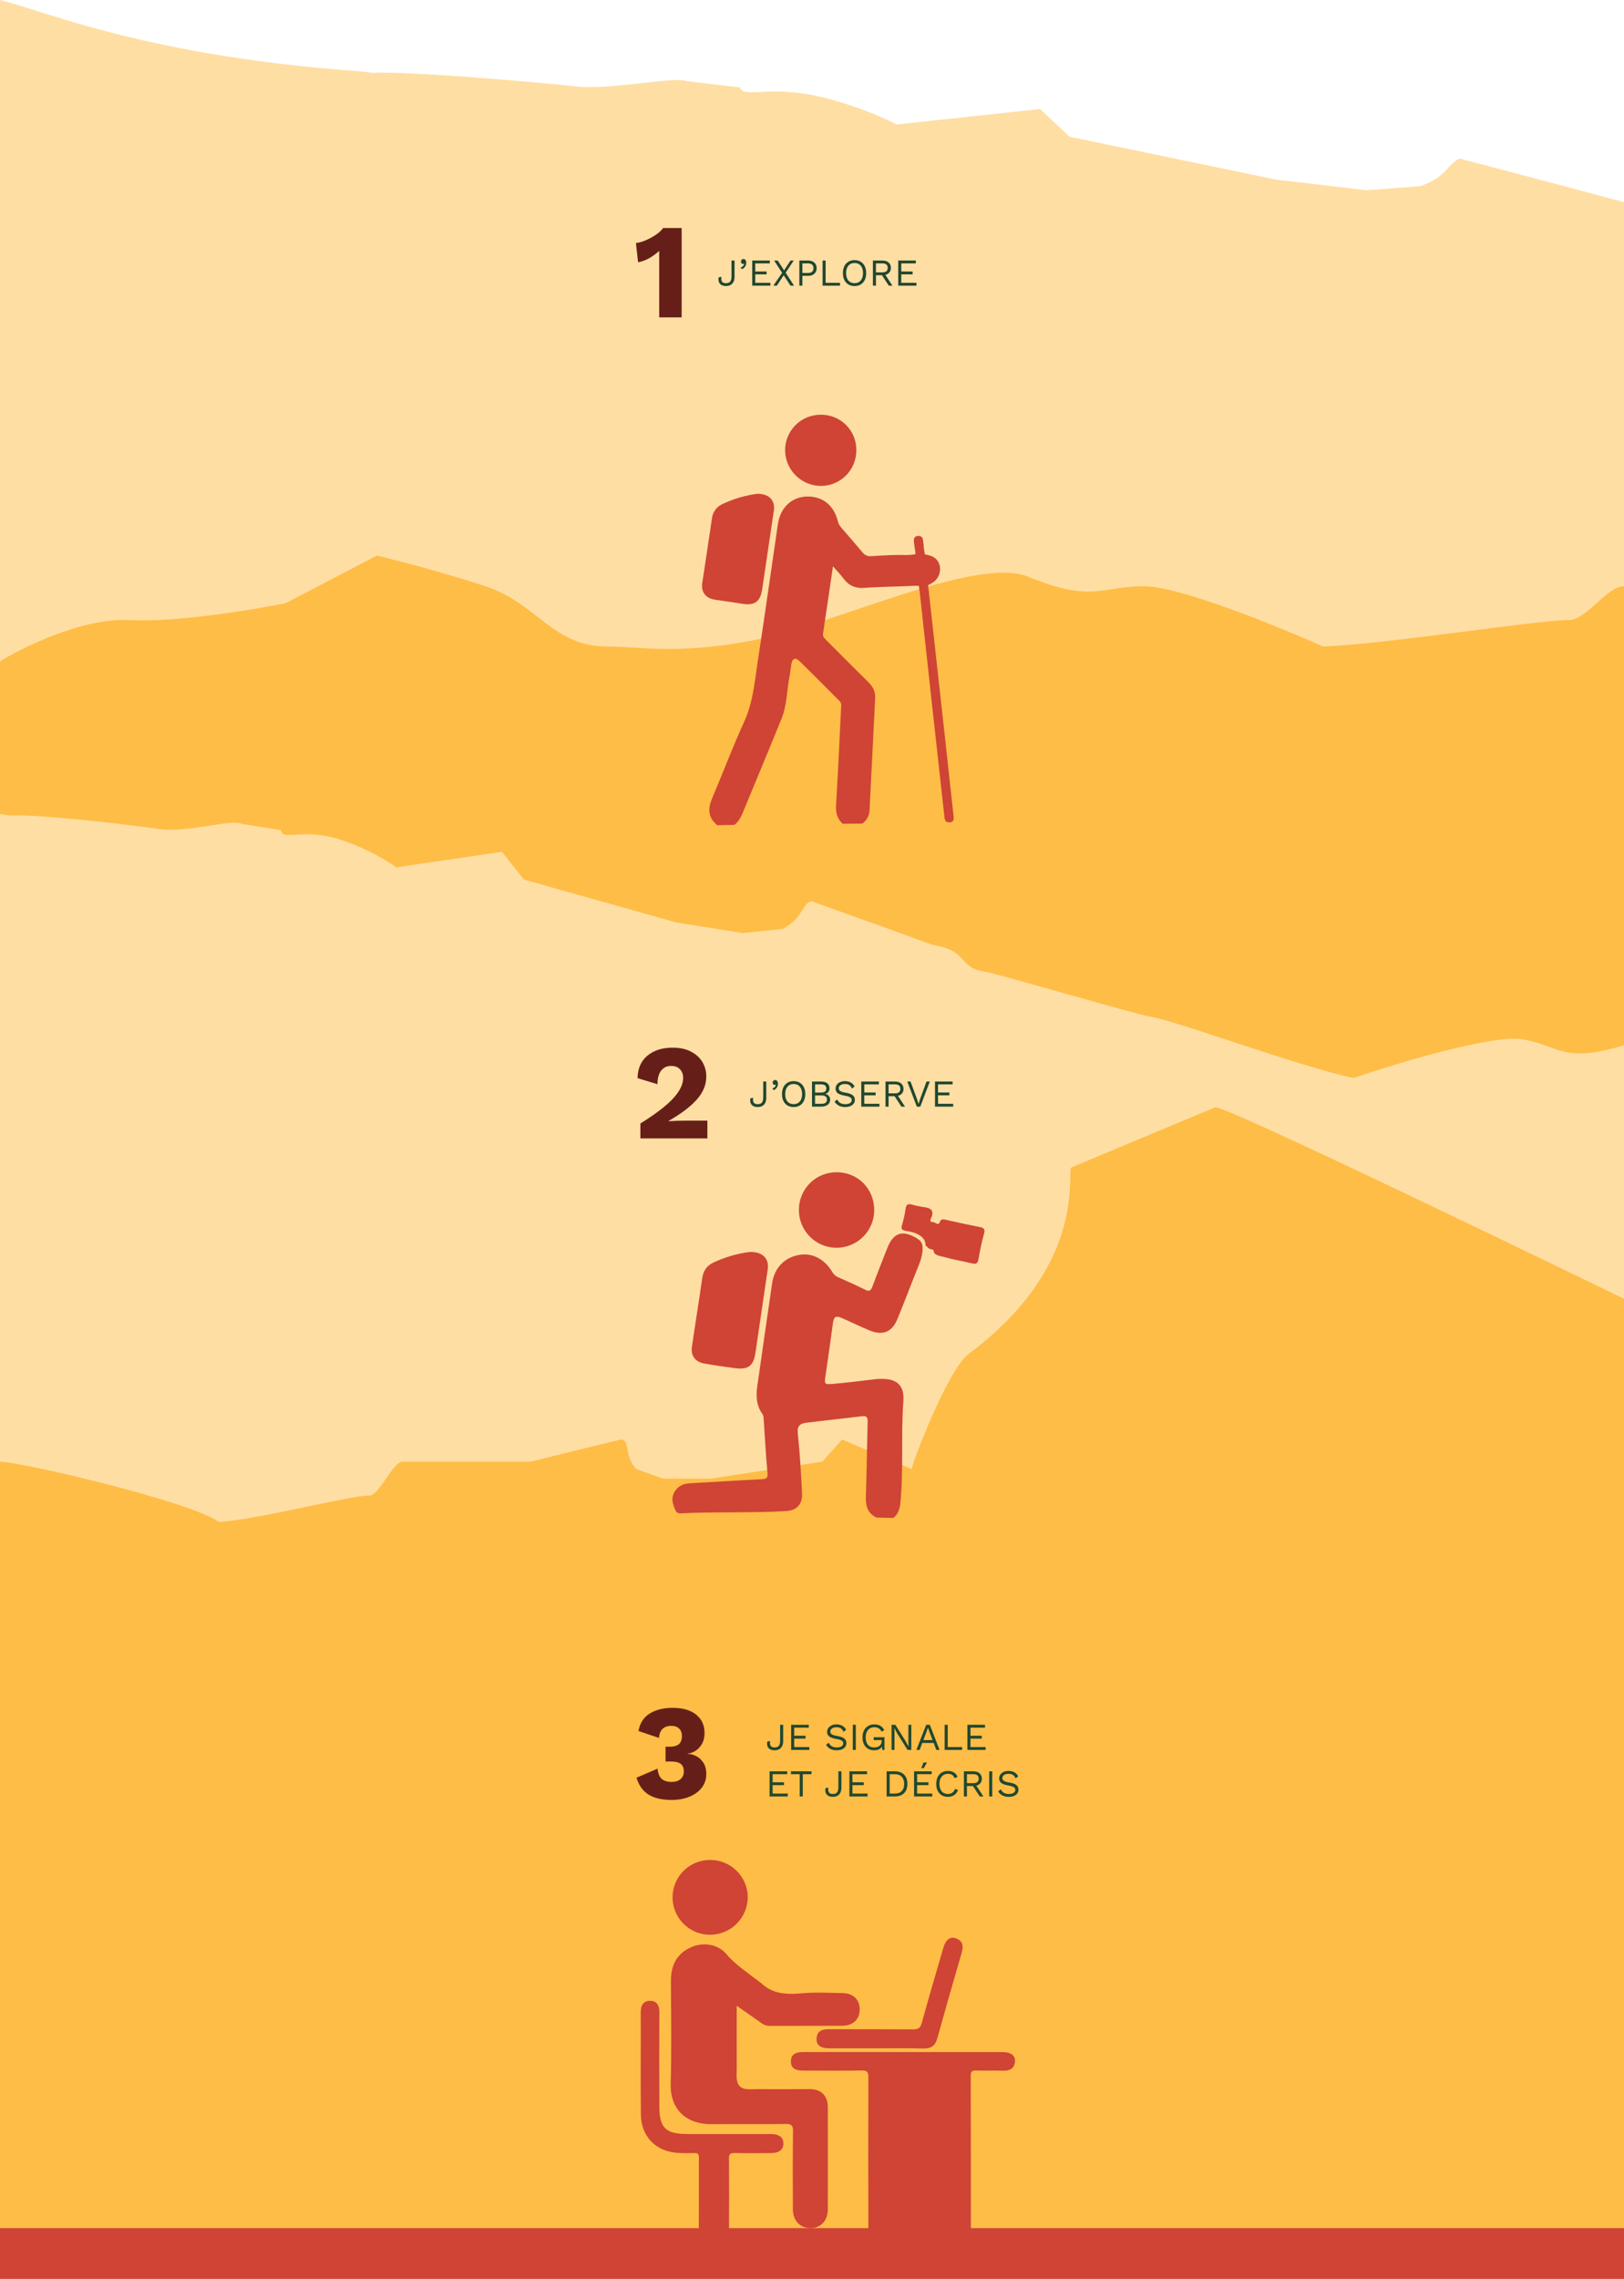<svg width="768" height="1077" viewBox="0 0 768 1077" fill="none" xmlns="http://www.w3.org/2000/svg">
<g clip-path="url(#clip0)">
<path d="M690.25 74.92C690.25 74.92 733.16 86.17 768 95.55V1055.55H0V0C24 6.1 70.19 26.46 169.84 33.68L176.11 34.42C193.11 33.51 258.11 39.19 271.7 40.79C288.52 42.79 318.58 35.96 324.7 38.32L349.95 41.32C351.37 46.76 364.33 39.96 388.41 45.86C412.49 51.76 426.24 60.32 424.22 58.81L491.84 51.52L505.84 64.63L603.27 84.85L646.09 89.91L671.72 88C685 83 683.75 78.12 690.25 74.92Z" fill="#FFDEA3"/>
<path d="M61.22 293.06C39.62 291.86 11.4 305.56 0 312.56V1055.56H768V277.06C759.9 277.06 750.28 293.06 741.89 293.06C726.58 293.06 658.76 304.06 625.74 305.56C604.44 296.06 557.68 277.06 541.11 277.06C520.4 277.06 516.8 285.06 486.19 272.56C461.53 262.49 393.45 295.56 356.54 302.56C319.63 309.56 303.42 305.56 287.21 305.56C261.41 305.56 253.9 285.06 229.59 277.06C210.14 270.66 187.27 264.73 178.27 262.56L135.05 285.06C119.45 288.23 82.83 294.26 61.22 293.06Z" fill="#FEBD46"/>
<path d="M719.85 491.17C737.56 494.01 738.55 502.89 768 493.97V1055.23H0V384.68L4.62 385.41C17.13 384.51 65.1 390.19 75.11 391.79C87.51 393.79 109.68 386.96 114.16 389.32L132.78 392.32C133.83 397.76 143.39 390.96 161.14 396.86C178.89 402.76 189.04 411.32 187.55 409.86L237.41 402.57L247.76 415.68L319.6 435.9L351.18 440.96L370.07 439C379.85 434 379.24 426.8 383.73 425.92C383.73 425.92 415.37 437.16 441.06 446.55C458.52 449.34 452.68 457.13 465.62 459.2C472.55 460.31 536.76 479.31 543.93 480.46C557.02 482.56 612.17 503.38 640.02 509.46C660.72 502.43 705.68 488.9 719.85 491.17Z" fill="#FFDEA3"/>
<path d="M103.62 719.3C90.62 709.8 10.11 690.81 0 690.81V1054.73H768V613.81C731.81 596.23 578.13 521.81 574.65 523.32L506.49 551.82C504.84 556.65 513.09 598.82 458.13 639.82C447.97 647.39 430.99 692.6 431.13 694.29L398.22 680.29L388.88 690.79L336.11 698.79H313.58L300.94 694.29C295.07 688.29 298.13 680.74 293.79 680.29C293.79 680.29 270.16 685.95 250.92 690.79H190.46C185.52 690.79 179.64 706.79 174.52 706.79C165.18 706.8 123.77 717.8 103.62 719.3Z" fill="#FEBD46"/>
</g>
<rect y="1053" width="768" height="24" fill="#CF4435"/>
<path d="M358.19 233.357C363.837 233.357 366.657 236.629 365.97 241.233C364.124 253.602 362.289 265.972 360.466 278.345C359.593 284.36 356.887 286.322 350.91 285.333C346.68 284.617 342.428 284.08 338.19 283.436C333.688 282.72 331.455 279.856 332.113 275.417C333.602 265.292 335.227 255.174 336.68 245.043C336.828 243.614 337.34 242.246 338.167 241.072C338.994 239.897 340.109 238.954 341.404 238.334C346.7 235.793 352.366 234.113 358.19 233.357Z" fill="#CF4435"/>
<path d="M388.131 196.002C390.337 195.966 392.528 196.371 394.575 197.193C396.622 198.015 398.485 199.238 400.053 200.79C401.621 202.343 402.864 204.192 403.707 206.231C404.551 208.27 404.979 210.457 404.967 212.664C404.994 214.899 404.576 217.117 403.735 219.188C402.894 221.258 401.649 223.14 400.071 224.723C398.494 226.306 396.616 227.557 394.549 228.404C392.481 229.251 390.265 229.677 388.031 229.655C383.577 229.588 379.327 227.776 376.194 224.608C373.061 221.441 371.295 217.17 371.274 212.714C371.282 210.509 371.724 208.327 372.576 206.293C373.427 204.259 374.672 202.413 376.238 200.861C377.803 199.308 379.66 198.08 381.701 197.246C383.742 196.413 385.927 195.99 388.131 196.002Z" fill="#CF4435"/>
<path d="M347.374 389.83C349.936 387.682 350.888 385.011 351.962 382.398C357.86 368.113 363.837 353.864 369.635 339.544C372.212 333.178 372.054 326.226 373.393 319.588C373.772 317.727 373.915 315.815 374.216 313.939C374.667 311.196 376.07 310.502 377.995 312.363C384.437 318.593 390.658 324.994 397.014 331.288C398.159 332.419 397.78 333.744 397.73 334.983C397.014 350.091 396.298 365.199 395.389 380.3C395.174 383.773 395.668 386.744 398.524 389.322L407.829 389.215C408.857 388.478 409.699 387.513 410.288 386.394C410.877 385.275 411.197 384.034 411.222 382.77C412.138 365.156 412.983 347.549 413.878 329.935C414.035 326.842 412.79 324.479 410.621 322.352C403.986 315.829 397.443 309.213 390.865 302.633C389.949 301.723 388.976 300.957 389.226 299.339C390.801 289.028 392.29 278.703 393.922 267.626C395.869 269.867 397.501 271.55 398.882 273.405C401.38 276.727 404.437 278.152 408.731 277.83C416.448 277.257 424.2 277.278 431.93 276.849C432.797 276.824 433.664 276.843 434.528 276.906C434.528 276.906 434.793 278.41 434.915 279.527C438.732 314.712 442.598 349.895 446.511 385.076C446.69 386.716 446.654 388.778 449.023 388.656C451.521 388.527 451.034 386.508 450.856 384.861C449.5 372.426 448.14 359.986 446.776 347.542C444.27 324.801 441.751 302.057 439.217 279.312C439.095 278.231 438.88 276.577 438.88 276.577C438.88 276.577 440.312 275.818 441.028 275.366C445.902 272.373 445.745 264.891 440.62 262.857C439.567 262.466 438.479 262.178 437.37 261.998C437.37 261.998 436.776 258.633 436.74 257.258C436.688 256.538 436.6 255.821 436.475 255.11C436.282 253.578 435.266 253.17 433.92 253.299C432.574 253.427 432.13 254.408 432.173 255.575C432.216 256.743 432.453 257.946 432.61 259.156C432.784 260.078 432.896 261.011 432.946 261.948C431.561 262.165 430.161 262.284 428.759 262.306C422.689 262.149 418.18 262.456 412.124 262.836C411.309 262.935 410.482 262.817 409.728 262.492C408.973 262.168 408.318 261.649 407.829 260.989C404.551 257.05 401.173 253.198 397.808 249.325C397.026 248.45 396.472 247.394 396.198 246.253C394.315 238.591 388.675 234.31 381.224 234.668C374.194 235.011 368.984 240.045 367.86 247.714C364.653 269.516 361.604 291.348 358.261 313.13C356.829 322.61 356.021 332.19 351.89 341.191C346.536 352.862 342.02 364.913 337.009 376.727C334.976 381.453 334.225 385.749 339.157 390.002" fill="#CF4435"/>
<path d="M354.727 591.654C360.888 591.608 363.767 594.935 363.063 599.921C361.133 613.005 359.203 626.096 357.273 639.195C356.341 645.515 353.939 647.409 347.535 646.591C342.663 645.962 337.79 645.234 332.955 644.378C328.772 643.62 326.597 640.657 327.211 636.482C328.787 625.639 330.553 614.818 332.099 603.967C332.576 600.656 334.183 598.254 337.047 596.837C342.62 594.16 348.591 592.41 354.727 591.654Z" fill="#CF4435"/>
<path d="M395.724 554.001C405.826 554.039 413.51 561.905 413.427 572.142C413.357 576.865 411.414 581.366 408.026 584.657C404.637 587.947 400.08 589.757 395.357 589.688C390.633 589.618 386.131 587.676 382.841 584.287C379.55 580.899 377.74 576.342 377.81 571.619C377.82 569.283 378.293 566.973 379.201 564.821C380.109 562.669 381.434 560.718 383.099 559.081C384.764 557.443 386.737 556.151 388.904 555.279C391.071 554.408 393.389 553.973 395.724 554.001Z" fill="#CF4435"/>
<path d="M444.603 577.098C445.277 576.044 446.118 576.211 447.217 576.454C452.605 577.681 458.008 578.848 463.427 579.916C465.291 580.288 465.935 580.886 465.389 582.947C464.296 586.935 463.41 590.977 462.737 595.056C462.358 597.481 461.259 597.466 459.372 597.011C455.227 596.003 450.984 595.344 446.891 594.162C444.891 593.586 441.412 593.465 441.473 590.79C441.473 590.722 441.268 590.608 441.177 590.586C439.472 590.176 439.609 590.449 437.669 588.517C437.669 588.32 438.381 583.167 428.704 581.765C426.158 581.394 426.036 580.629 426.665 578.56C427.403 576.162 427.935 573.706 428.257 571.217C428.515 569.05 429.568 568.846 431.288 569.278C432.973 569.771 434.689 570.145 436.426 570.399C439.942 570.77 442.17 571.831 440.215 575.923C439.874 576.643 439.942 577.742 440.973 577.53C442.231 577.302 443.792 579.939 444.603 577.098Z" fill="#CF4435"/>
<path d="M422.482 717.38C424.46 715.97 425.514 713.212 425.779 710.643C427.363 694.549 426.021 678.378 427.203 662.261C427.764 654.562 424.089 651.486 416.412 651.653C415.399 651.67 414.387 651.741 413.381 651.865C406.871 652.683 400.362 653.441 393.83 654.024C390.041 654.358 389.806 654.176 390.328 650.577C391.556 642.082 392.807 633.595 393.936 625.093C394.307 622.29 395.345 621.676 397.929 622.82C402.325 624.737 406.637 626.851 411.062 628.693C417.458 631.36 421.823 629.632 424.437 623.267C427.946 614.75 431.159 606.112 434.63 597.58C436.183 593.791 437.169 588.487 435.297 586.683C435.198 586.289 433.592 585.205 433.205 584.986C426.605 581.197 422.475 582.644 419.641 589.767C417.269 595.814 414.836 601.876 412.563 608.036C411.805 610.007 411.047 610.469 409.077 609.484C404.916 607.392 400.642 605.513 396.391 603.619C395.23 603.146 394.262 602.298 393.64 601.209C389.851 594.829 383.857 591.866 377.605 593.116C370.739 594.488 366.238 599.239 365.124 606.544C362.744 622.638 360.509 638.748 358.16 654.843C357.455 659.616 357.621 664.155 360.524 668.24C361.168 669.134 361.107 670.134 361.176 671.134C361.729 679.47 362.168 687.759 362.949 696.042C363.176 698.535 362.502 698.944 360.221 699.073C348.854 699.618 337.562 700.383 326.233 700.997C323.422 701.156 321.11 702.013 319.413 704.384C317.139 707.544 317.844 710.719 319.867 714.629L321.232 715.25C337.055 714.349 355.977 715.114 371.792 714.129C376.877 713.811 379.56 710.833 379.295 705.642C378.81 696.193 378.279 686.736 377.271 677.34C376.893 673.779 378.537 672.748 381.197 672.407C389.95 671.286 398.74 670.422 407.5 669.308C410.092 668.975 410.38 670.066 410.319 672.225C409.994 683.834 409.88 695.435 409.478 707.036C409.327 711.378 410.024 715.046 414.48 717.19L422.482 717.38Z" fill="#CF4435"/>
<path d="M329.918 1058.53C329.918 1058.53 328.346 1058.15 329.076 1057.3C330.663 1057.36 330.475 1056.22 330.475 1055.24C330.475 1043.32 330.475 1031.41 330.512 1019.5C330.512 1017.67 329.7 1017.5 328.256 1017.53C325.631 1017.58 322.991 1017.64 320.366 1017.44C310.032 1016.68 303.196 1009.65 303.083 999.301C302.903 983.126 303.083 966.95 303.015 950.774C303.015 947.607 304.392 945.508 307.528 945.568C310.664 945.628 311.837 947.825 311.815 950.978C311.725 965.769 311.77 980.568 311.815 995.366C311.815 1005.61 314.756 1008.53 325.014 1008.53C338.176 1008.53 351.338 1008.53 364.5 1008.53C368.486 1008.53 370.517 1010.12 370.464 1013.09C370.411 1016.06 368.388 1017.54 364.327 1017.55C358.694 1017.55 353.045 1017.66 347.412 1017.51C345.246 1017.45 344.719 1018.13 344.734 1020.22C344.835 1031.63 344.835 1043.05 344.734 1054.46C344.734 1056.8 345.374 1057.37 347.675 1057.36C367.606 1057.27 387.537 1057.27 407.467 1057.36C409.927 1057.36 410.664 1056.73 410.656 1054.25C410.571 1030.05 410.571 1005.85 410.656 981.651C410.656 979.221 410.025 978.453 407.505 978.499C398.239 978.657 388.958 978.566 379.677 978.551C375.789 978.551 374.006 977.144 374.014 974.195C374.021 971.246 375.834 969.801 379.685 969.794C411.153 969.794 442.616 969.794 474.074 969.794C478.067 969.794 480.294 971.479 479.993 974.391C479.624 977.882 477.248 978.709 474.081 978.596C469.952 978.446 465.808 978.642 461.679 978.521C459.791 978.461 459.062 978.905 459.062 980.981C459.137 1005.68 459.122 1031.89 459.137 1056.59C459.137 1056.8 459.494 1057.5 459.889 1058L329.918 1058.53Z" fill="#CF4435"/>
<path d="M348.405 947.923C348.405 958.163 348.352 967.755 348.405 977.348C348.405 980.56 347.841 983.998 349.864 985.97C351.887 987.941 355.226 987.279 358.445 987.309C366.591 987.391 374.736 987.309 382.881 987.309C388.387 987.309 391.478 990.423 391.485 995.931C391.52 1011.98 391.52 1028.03 391.485 1044.08C391.485 1049.4 388.266 1052.9 383.445 1053C378.459 1053.1 374.977 1049.51 374.962 1044.09C374.916 1031.8 374.841 1019.52 375.022 1007.22C375.067 1004.3 374.187 1003.76 371.472 1003.79C359.822 1003.94 348.157 1003.79 336.514 1003.88C324.668 1003.94 316.824 997.059 317.177 984.743C317.644 968.583 317.328 952.392 317.275 936.239C317.275 928.934 319.908 923.314 326.819 920.252C332.633 917.679 339.605 918.747 343.674 923.667C347.435 928.257 354.091 932.696 359.942 937.21C364.838 941.837 370.645 942.837 379.399 942.01C385.604 941.423 391.914 941.859 398.202 941.904C403.346 941.904 406.475 944.846 406.557 949.428C406.618 954.288 403.549 957.335 398.156 957.373C386.747 957.448 375.345 957.373 363.943 957.425C362.448 957.404 361.005 956.873 359.852 955.921C356.249 953.423 352.587 950.88 348.405 947.923Z" fill="#CF4435"/>
<path d="M335.822 879C340.509 878.978 345.015 880.814 348.352 884.106C351.69 887.398 353.588 891.879 353.632 896.568C353.62 898.918 353.145 901.243 352.234 903.41C351.324 905.576 349.995 907.542 348.324 909.195C346.653 910.847 344.673 912.154 342.497 913.041C340.321 913.927 337.991 914.376 335.642 914.361C330.954 914.337 326.468 912.451 323.17 909.118C319.873 905.786 318.033 901.279 318.057 896.59C318.081 891.901 319.966 887.414 323.298 884.115C326.629 880.816 331.134 878.976 335.822 879Z" fill="#CF4435"/>
<path d="M414.161 968.026C406.768 968.026 399.375 968.026 391.981 968.026C387.943 968.026 385.965 966.401 386.16 963.339C386.408 959.743 388.838 958.983 391.951 958.99C405.234 959.035 418.516 958.99 431.813 959.065C434.212 959.065 435.242 958.464 435.912 956.056C439.183 944.131 442.681 932.267 446.155 920.387C447.261 916.58 449.457 914.985 452.285 916.129C455.489 917.423 455.662 919.89 454.76 922.968C450.824 936.4 446.985 949.859 443.245 963.346C442.282 966.822 440.304 968.191 436.732 968.116C429.203 967.921 421.682 968.026 414.161 968.026Z" fill="#CF4435"/>
<path d="M347.37 130.932C347.37 132.264 347.01 133.308 346.29 134.064C345.582 134.808 344.598 135.18 343.338 135.18C342.198 135.18 341.316 134.904 340.692 134.352C340.068 133.788 339.756 133.014 339.756 132.03C339.756 131.682 339.786 131.364 339.846 131.076L341.178 130.806C341.13 131.214 341.106 131.502 341.106 131.67C341.106 132.402 341.28 132.948 341.628 133.308C341.976 133.656 342.528 133.83 343.284 133.83C344.268 133.83 344.952 133.566 345.336 133.038C345.732 132.51 345.93 131.688 345.93 130.572V123.12H347.37V130.932ZM351.553 122.4C351.973 122.4 352.303 122.562 352.543 122.886C352.783 123.21 352.903 123.63 352.903 124.146C352.903 124.782 352.741 125.37 352.417 125.91C352.093 126.45 351.601 126.876 350.941 127.188L350.185 126.486C350.653 126.33 351.043 126.084 351.355 125.748C351.667 125.412 351.865 125.046 351.949 124.65L351.877 124.614C351.769 124.698 351.601 124.74 351.373 124.74C351.121 124.74 350.893 124.644 350.689 124.452C350.485 124.248 350.383 123.966 350.383 123.606C350.383 123.282 350.497 123 350.725 122.76C350.953 122.52 351.229 122.4 351.553 122.4ZM364.331 133.65V135H355.727V123.12H364.061V124.47H357.167V128.304H362.531V129.654H357.167V133.65H364.331ZM373.83 135L370.608 130.086L367.386 135H365.712L369.87 128.952L366.072 123.12H367.782L370.806 127.764L373.848 123.12H375.378L371.544 128.88L375.504 135H373.83ZM382.21 123.12C383.41 123.12 384.376 123.45 385.108 124.11C385.84 124.758 386.206 125.634 386.206 126.738C386.206 127.842 385.84 128.724 385.108 129.384C384.376 130.032 383.41 130.356 382.21 130.356H379.456V135H378.016V123.12H382.21ZM381.994 129.006C382.918 129.006 383.596 128.82 384.028 128.448C384.472 128.064 384.694 127.494 384.694 126.738C384.694 125.982 384.472 125.418 384.028 125.046C383.596 124.662 382.918 124.47 381.994 124.47H379.456V129.006H381.994ZM397.247 133.65V135H389.003V123.12H390.443V133.65H397.247ZM404.127 122.94C405.243 122.94 406.215 123.192 407.043 123.696C407.871 124.188 408.507 124.896 408.951 125.82C409.407 126.732 409.635 127.812 409.635 129.06C409.635 130.308 409.407 131.394 408.951 132.318C408.507 133.23 407.871 133.938 407.043 134.442C406.215 134.934 405.243 135.18 404.127 135.18C403.011 135.18 402.039 134.934 401.211 134.442C400.383 133.938 399.741 133.23 399.285 132.318C398.841 131.394 398.619 130.308 398.619 129.06C398.619 127.812 398.841 126.732 399.285 125.82C399.741 124.896 400.383 124.188 401.211 123.696C402.039 123.192 403.011 122.94 404.127 122.94ZM404.127 124.29C402.891 124.29 401.913 124.716 401.193 125.568C400.485 126.408 400.131 127.572 400.131 129.06C400.131 130.548 400.485 131.718 401.193 132.57C401.913 133.41 402.891 133.83 404.127 133.83C405.363 133.83 406.335 133.41 407.043 132.57C407.763 131.718 408.123 130.548 408.123 129.06C408.123 127.572 407.763 126.408 407.043 125.568C406.335 124.716 405.363 124.29 404.127 124.29ZM417.087 130.068H414.243V135H412.803V123.12H417.303C418.515 123.12 419.487 123.432 420.219 124.056C420.951 124.68 421.317 125.526 421.317 126.594C421.317 127.434 421.083 128.142 420.615 128.718C420.147 129.294 419.505 129.69 418.689 129.906L422.037 135H420.327L417.087 130.068ZM414.243 128.718H417.285C418.965 128.718 419.805 128.01 419.805 126.594C419.805 125.178 418.965 124.47 417.285 124.47H414.243V128.718ZM433.378 133.65V135H424.774V123.12H433.108V124.47H426.214V128.304H431.578V129.654H426.214V133.65H433.378Z" fill="#21472F"/>
<path d="M322.36 107.76V150H311.736V118.576C308.451 121.563 305.123 123.355 301.752 123.952L300.728 114.864C302.904 114.608 305.315 113.755 307.96 112.304C310.648 110.811 312.525 109.296 313.592 107.76H322.36Z" fill="#661F18"/>
<path d="M362.37 518.932C362.37 520.264 362.01 521.308 361.29 522.064C360.582 522.808 359.598 523.18 358.338 523.18C357.198 523.18 356.316 522.904 355.692 522.352C355.068 521.788 354.756 521.014 354.756 520.03C354.756 519.682 354.786 519.364 354.846 519.076L356.178 518.806C356.13 519.214 356.106 519.502 356.106 519.67C356.106 520.402 356.28 520.948 356.628 521.308C356.976 521.656 357.528 521.83 358.284 521.83C359.268 521.83 359.952 521.566 360.336 521.038C360.732 520.51 360.93 519.688 360.93 518.572V511.12H362.37V518.932ZM366.553 510.4C366.973 510.4 367.303 510.562 367.543 510.886C367.783 511.21 367.903 511.63 367.903 512.146C367.903 512.782 367.741 513.37 367.417 513.91C367.093 514.45 366.601 514.876 365.941 515.188L365.185 514.486C365.653 514.33 366.043 514.084 366.355 513.748C366.667 513.412 366.865 513.046 366.949 512.65L366.877 512.614C366.769 512.698 366.601 512.74 366.373 512.74C366.121 512.74 365.893 512.644 365.689 512.452C365.485 512.248 365.383 511.966 365.383 511.606C365.383 511.282 365.497 511 365.725 510.76C365.953 510.52 366.229 510.4 366.553 510.4ZM375.322 510.94C376.438 510.94 377.41 511.192 378.238 511.696C379.066 512.188 379.702 512.896 380.146 513.82C380.602 514.732 380.83 515.812 380.83 517.06C380.83 518.308 380.602 519.394 380.146 520.318C379.702 521.23 379.066 521.938 378.238 522.442C377.41 522.934 376.438 523.18 375.322 523.18C374.206 523.18 373.234 522.934 372.406 522.442C371.578 521.938 370.936 521.23 370.48 520.318C370.036 519.394 369.814 518.308 369.814 517.06C369.814 515.812 370.036 514.732 370.48 513.82C370.936 512.896 371.578 512.188 372.406 511.696C373.234 511.192 374.206 510.94 375.322 510.94ZM375.322 512.29C374.086 512.29 373.108 512.716 372.388 513.568C371.68 514.408 371.326 515.572 371.326 517.06C371.326 518.548 371.68 519.718 372.388 520.57C373.108 521.41 374.086 521.83 375.322 521.83C376.558 521.83 377.53 521.41 378.238 520.57C378.958 519.718 379.318 518.548 379.318 517.06C379.318 515.572 378.958 514.408 378.238 513.568C377.53 512.716 376.558 512.29 375.322 512.29ZM383.999 511.12H388.229C389.597 511.12 390.611 511.408 391.271 511.984C391.943 512.548 392.279 513.352 392.279 514.396C392.279 515.02 392.099 515.572 391.739 516.052C391.391 516.532 390.905 516.832 390.281 516.952V516.97C390.977 517.102 391.535 517.42 391.955 517.924C392.375 518.428 392.585 519.01 392.585 519.67C392.585 520.69 392.201 521.5 391.433 522.1C390.665 522.7 389.591 523 388.211 523H383.999V511.12ZM388.247 516.34C389.099 516.34 389.729 516.184 390.137 515.872C390.557 515.548 390.767 515.056 390.767 514.396C390.767 513.112 389.927 512.47 388.247 512.47H385.439V516.34H388.247ZM388.553 521.65C389.393 521.65 390.023 521.482 390.443 521.146C390.863 520.798 391.073 520.306 391.073 519.67C391.073 519.034 390.863 518.548 390.443 518.212C390.023 517.864 389.393 517.69 388.553 517.69H385.439V521.65H388.553ZM399.574 510.94C401.698 510.94 403.228 511.78 404.164 513.46L402.922 514.468C402.562 513.676 402.13 513.118 401.626 512.794C401.134 512.458 400.456 512.29 399.592 512.29C398.68 512.29 397.96 512.482 397.432 512.866C396.916 513.238 396.658 513.718 396.658 514.306C396.658 514.69 396.76 515.008 396.964 515.26C397.168 515.512 397.504 515.734 397.972 515.926C398.452 516.106 399.112 516.268 399.952 516.412C401.524 516.676 402.634 517.072 403.282 517.6C403.942 518.128 404.272 518.86 404.272 519.796C404.272 520.468 404.08 521.062 403.696 521.578C403.324 522.082 402.79 522.478 402.094 522.766C401.398 523.042 400.594 523.18 399.682 523.18C398.482 523.18 397.456 522.946 396.604 522.478C395.764 522.01 395.122 521.386 394.678 520.606L395.92 519.598C396.244 520.306 396.718 520.858 397.342 521.254C397.978 521.638 398.77 521.83 399.718 521.83C400.654 521.83 401.398 521.662 401.95 521.326C402.502 520.978 402.778 520.492 402.778 519.868C402.778 519.34 402.538 518.92 402.058 518.608C401.578 518.296 400.726 518.032 399.502 517.816C397.918 517.54 396.796 517.144 396.136 516.628C395.476 516.112 395.146 515.392 395.146 514.468C395.146 513.832 395.326 513.244 395.686 512.704C396.046 512.164 396.562 511.738 397.234 511.426C397.906 511.102 398.686 510.94 399.574 510.94ZM415.894 521.65V523H407.29V511.12H415.624V512.47H408.73V516.304H414.094V517.654H408.73V521.65H415.894ZM423.052 518.068H420.208V523H418.768V511.12H423.268C424.48 511.12 425.452 511.432 426.184 512.056C426.916 512.68 427.282 513.526 427.282 514.594C427.282 515.434 427.048 516.142 426.58 516.718C426.112 517.294 425.47 517.69 424.654 517.906L428.002 523H426.292L423.052 518.068ZM420.208 516.718H423.25C424.93 516.718 425.77 516.01 425.77 514.594C425.77 513.178 424.93 512.47 423.25 512.47H420.208V516.718ZM435.209 523H433.571L429.053 511.12H430.601L433.625 519.328L434.381 521.686L435.137 519.346L438.161 511.12H439.709L435.209 523ZM450.769 521.65V523H442.165V511.12H450.499V512.47H443.605V516.304H448.969V517.654H443.605V521.65H450.769Z" fill="#21472F"/>
<path d="M302.84 530.96C309.965 526.523 315.107 522.597 318.264 519.184C321.464 515.728 323.064 512.485 323.064 509.456C323.064 507.749 322.573 506.384 321.592 505.36C320.611 504.293 319.203 503.76 317.368 503.76C315.363 503.76 313.784 504.507 312.632 506C311.523 507.451 310.947 509.584 310.904 512.4L301.496 509.52C301.581 504.955 303.139 501.413 306.168 498.896C309.24 496.379 313.208 495.12 318.072 495.12C321.613 495.12 324.579 495.781 326.968 497.104C329.357 498.384 331.128 500.048 332.28 502.096C333.432 504.144 334.008 506.341 334.008 508.688C334.008 512.656 332.515 516.304 329.528 519.632C326.584 522.96 322.104 526.352 316.088 529.808V529.872C318.904 529.701 321.741 529.616 324.6 529.616H334.52V538H302.84V530.96Z" fill="#661F18"/>
<path d="M370.37 822.932C370.37 824.264 370.01 825.308 369.29 826.064C368.582 826.808 367.598 827.18 366.338 827.18C365.198 827.18 364.316 826.904 363.692 826.352C363.068 825.788 362.756 825.014 362.756 824.03C362.756 823.682 362.786 823.364 362.846 823.076L364.178 822.806C364.13 823.214 364.106 823.502 364.106 823.67C364.106 824.402 364.28 824.948 364.628 825.308C364.976 825.656 365.528 825.83 366.284 825.83C367.268 825.83 367.952 825.566 368.336 825.038C368.732 824.51 368.93 823.688 368.93 822.572V815.12H370.37V822.932ZM382.743 825.65V827H374.139V815.12H382.473V816.47H375.579V820.304H380.943V821.654H375.579V825.65H382.743ZM395.569 814.94C397.693 814.94 399.223 815.78 400.159 817.46L398.917 818.468C398.557 817.676 398.125 817.118 397.621 816.794C397.129 816.458 396.451 816.29 395.587 816.29C394.675 816.29 393.955 816.482 393.427 816.866C392.911 817.238 392.653 817.718 392.653 818.306C392.653 818.69 392.755 819.008 392.959 819.26C393.163 819.512 393.499 819.734 393.967 819.926C394.447 820.106 395.107 820.268 395.947 820.412C397.519 820.676 398.629 821.072 399.277 821.6C399.937 822.128 400.267 822.86 400.267 823.796C400.267 824.468 400.075 825.062 399.691 825.578C399.319 826.082 398.785 826.478 398.089 826.766C397.393 827.042 396.589 827.18 395.677 827.18C394.477 827.18 393.451 826.946 392.599 826.478C391.759 826.01 391.117 825.386 390.673 824.606L391.915 823.598C392.239 824.306 392.713 824.858 393.337 825.254C393.973 825.638 394.765 825.83 395.713 825.83C396.649 825.83 397.393 825.662 397.945 825.326C398.497 824.978 398.773 824.492 398.773 823.868C398.773 823.34 398.533 822.92 398.053 822.608C397.573 822.296 396.721 822.032 395.497 821.816C393.913 821.54 392.791 821.144 392.131 820.628C391.471 820.112 391.141 819.392 391.141 818.468C391.141 817.832 391.321 817.244 391.681 816.704C392.041 816.164 392.557 815.738 393.229 815.426C393.901 815.102 394.681 814.94 395.569 814.94ZM404.724 827H403.284V815.12H404.724V827ZM418.276 821.006V827H417.196L417.142 825.398C416.794 825.974 416.302 826.418 415.666 826.73C415.042 827.03 414.286 827.18 413.398 827.18C412.282 827.18 411.31 826.934 410.482 826.442C409.654 825.938 409.012 825.23 408.556 824.318C408.112 823.394 407.89 822.308 407.89 821.06C407.89 819.824 408.118 818.744 408.574 817.82C409.042 816.896 409.69 816.188 410.518 815.696C411.358 815.192 412.33 814.94 413.434 814.94C414.61 814.94 415.576 815.162 416.332 815.606C417.1 816.05 417.718 816.734 418.186 817.658L416.872 818.378C416.608 817.706 416.176 817.19 415.576 816.83C414.988 816.47 414.274 816.29 413.434 816.29C412.63 816.29 411.922 816.482 411.31 816.866C410.71 817.25 410.242 817.802 409.906 818.522C409.57 819.23 409.402 820.076 409.402 821.06C409.402 822.572 409.75 823.748 410.446 824.588C411.142 825.416 412.144 825.83 413.452 825.83C414.484 825.83 415.324 825.566 415.972 825.038C416.632 824.51 416.962 823.754 416.962 822.77V822.356H413.182V821.006H418.276ZM430.959 827H429.177L424.209 819.044L422.949 816.704H422.931L423.003 818.612V827H421.635V815.12H423.417L428.367 823.04L429.645 825.416H429.663L429.591 823.508V815.12H430.959V827ZM441.532 823.706H436.15L434.89 827H433.378L438.004 815.12H439.714L444.322 827H442.792L441.532 823.706ZM441.01 822.356L439.408 818.144L438.85 816.488H438.814L438.292 818.09L436.672 822.356H441.01ZM454.981 825.65V827H446.737V815.12H448.177V825.65H454.981ZM466.099 825.65V827H457.495V815.12H465.829V816.47H458.935V820.304H464.299V821.654H458.935V825.65H466.099ZM372.548 847.65V849H363.944V837.12H372.278V838.47H365.384V842.304H370.748V843.654H365.384V847.65H372.548ZM383.775 838.47H379.635V849H378.195V838.47H374.055V837.12H383.775V838.47ZM397.915 844.932C397.915 846.264 397.555 847.308 396.835 848.064C396.127 848.808 395.143 849.18 393.883 849.18C392.743 849.18 391.861 848.904 391.237 848.352C390.613 847.788 390.301 847.014 390.301 846.03C390.301 845.682 390.331 845.364 390.391 845.076L391.723 844.806C391.675 845.214 391.651 845.502 391.651 845.67C391.651 846.402 391.825 846.948 392.173 847.308C392.521 847.656 393.073 847.83 393.829 847.83C394.813 847.83 395.497 847.566 395.881 847.038C396.277 846.51 396.475 845.688 396.475 844.572V837.12H397.915V844.932ZM410.288 847.65V849H401.684V837.12H410.018V838.47H403.124V842.304H408.488V843.654H403.124V847.65H410.288ZM423.132 837.12C425.004 837.12 426.468 837.636 427.524 838.668C428.58 839.7 429.108 841.164 429.108 843.06C429.108 844.956 428.58 846.42 427.524 847.452C426.468 848.484 425.004 849 423.132 849H419.298V837.12H423.132ZM423.276 847.65C424.632 847.65 425.688 847.248 426.444 846.444C427.212 845.628 427.596 844.5 427.596 843.06C427.596 841.62 427.212 840.498 426.444 839.694C425.688 838.878 424.632 838.47 423.276 838.47H420.738V847.65H423.276ZM436.842 835.626H435.672L436.698 832.962H438.39L436.842 835.626ZM440.874 847.65V849H432.27V837.12H440.604V838.47H433.71V842.304H439.074V843.654H433.71V847.65H440.874ZM453.061 845.958C452.689 846.966 452.077 847.758 451.225 848.334C450.373 848.898 449.389 849.18 448.273 849.18C447.157 849.18 446.185 848.934 445.357 848.442C444.529 847.938 443.887 847.23 443.431 846.318C442.987 845.394 442.765 844.308 442.765 843.06C442.765 841.824 442.987 840.744 443.431 839.82C443.887 838.896 444.529 838.188 445.357 837.696C446.185 837.192 447.145 836.94 448.237 836.94C449.377 836.94 450.331 837.174 451.099 837.642C451.879 838.11 452.461 838.8 452.845 839.712L451.423 840.378C451.159 839.682 450.775 839.16 450.271 838.812C449.767 838.464 449.125 838.29 448.345 838.29C447.529 838.29 446.815 838.482 446.203 838.866C445.591 839.238 445.117 839.784 444.781 840.504C444.445 841.224 444.277 842.076 444.277 843.06C444.277 844.548 444.631 845.718 445.339 846.57C446.059 847.41 447.037 847.83 448.273 847.83C449.077 847.83 449.773 847.626 450.361 847.218C450.949 846.81 451.369 846.21 451.621 845.418L453.061 845.958ZM460.109 844.068H457.265V849H455.825V837.12H460.325C461.537 837.12 462.509 837.432 463.241 838.056C463.973 838.68 464.339 839.526 464.339 840.594C464.339 841.434 464.105 842.142 463.637 842.718C463.169 843.294 462.527 843.69 461.711 843.906L465.059 849H463.349L460.109 844.068ZM457.265 842.718H460.307C461.987 842.718 462.827 842.01 462.827 840.594C462.827 839.178 461.987 838.47 460.307 838.47H457.265V842.718ZM469.236 849H467.796V837.12H469.236V849ZM476.938 836.94C479.062 836.94 480.592 837.78 481.528 839.46L480.286 840.468C479.926 839.676 479.494 839.118 478.99 838.794C478.498 838.458 477.82 838.29 476.956 838.29C476.044 838.29 475.324 838.482 474.796 838.866C474.28 839.238 474.022 839.718 474.022 840.306C474.022 840.69 474.124 841.008 474.328 841.26C474.532 841.512 474.868 841.734 475.336 841.926C475.816 842.106 476.476 842.268 477.316 842.412C478.888 842.676 479.998 843.072 480.646 843.6C481.306 844.128 481.636 844.86 481.636 845.796C481.636 846.468 481.444 847.062 481.06 847.578C480.688 848.082 480.154 848.478 479.458 848.766C478.762 849.042 477.958 849.18 477.046 849.18C475.846 849.18 474.82 848.946 473.968 848.478C473.128 848.01 472.486 847.386 472.042 846.606L473.284 845.598C473.608 846.306 474.082 846.858 474.706 847.254C475.342 847.638 476.134 847.83 477.082 847.83C478.018 847.83 478.762 847.662 479.314 847.326C479.866 846.978 480.142 846.492 480.142 845.868C480.142 845.34 479.902 844.92 479.422 844.608C478.942 844.296 478.09 844.032 476.866 843.816C475.282 843.54 474.16 843.144 473.5 842.628C472.84 842.112 472.51 841.392 472.51 840.468C472.51 839.832 472.69 839.244 473.05 838.704C473.41 838.164 473.926 837.738 474.598 837.426C475.27 837.102 476.05 836.94 476.938 836.94Z" fill="#21472F"/>
<path d="M318.136 807.12C322.872 807.12 326.563 808.187 329.208 810.32C331.853 812.453 333.176 815.333 333.176 818.96C333.176 821.136 332.707 822.971 331.768 824.464C330.872 825.915 329.784 826.981 328.504 827.664C327.267 828.347 326.179 828.688 325.24 828.688V828.88C326.435 828.88 327.693 829.2 329.016 829.84C330.381 830.437 331.555 831.461 332.536 832.912C333.517 834.32 334.008 836.176 334.008 838.48C334.008 840.869 333.304 842.981 331.896 844.816C330.488 846.651 328.547 848.08 326.072 849.104C323.597 850.128 320.781 850.64 317.624 850.64C313.101 850.64 309.475 849.808 306.744 848.144C304.056 846.48 302.136 843.813 300.984 840.144L310.968 835.856C311.181 838.075 311.821 839.675 312.888 840.656C313.997 841.637 315.533 842.128 317.496 842.128C319.331 842.128 320.76 841.701 321.784 840.848C322.851 839.952 323.384 838.715 323.384 837.136C323.384 835.472 322.872 834.277 321.848 833.552C320.867 832.827 319.288 832.464 317.112 832.464H314.744V825.488H316.6C318.648 825.488 320.141 825.083 321.08 824.272C322.019 823.419 322.488 822.139 322.488 820.432C322.488 818.896 322.04 817.723 321.144 816.912C320.291 816.059 319.075 815.632 317.496 815.632C313.912 815.632 311.949 817.531 311.608 821.328L301.944 818.064C302.627 814.309 304.397 811.557 307.256 809.808C310.157 808.016 313.784 807.12 318.136 807.12Z" fill="#661F18"/>
<defs>
<clipPath id="clip0">
<path d="M0 0H768V1055.53H0V0Z" fill="white"/>
</clipPath>
</defs>
</svg>
